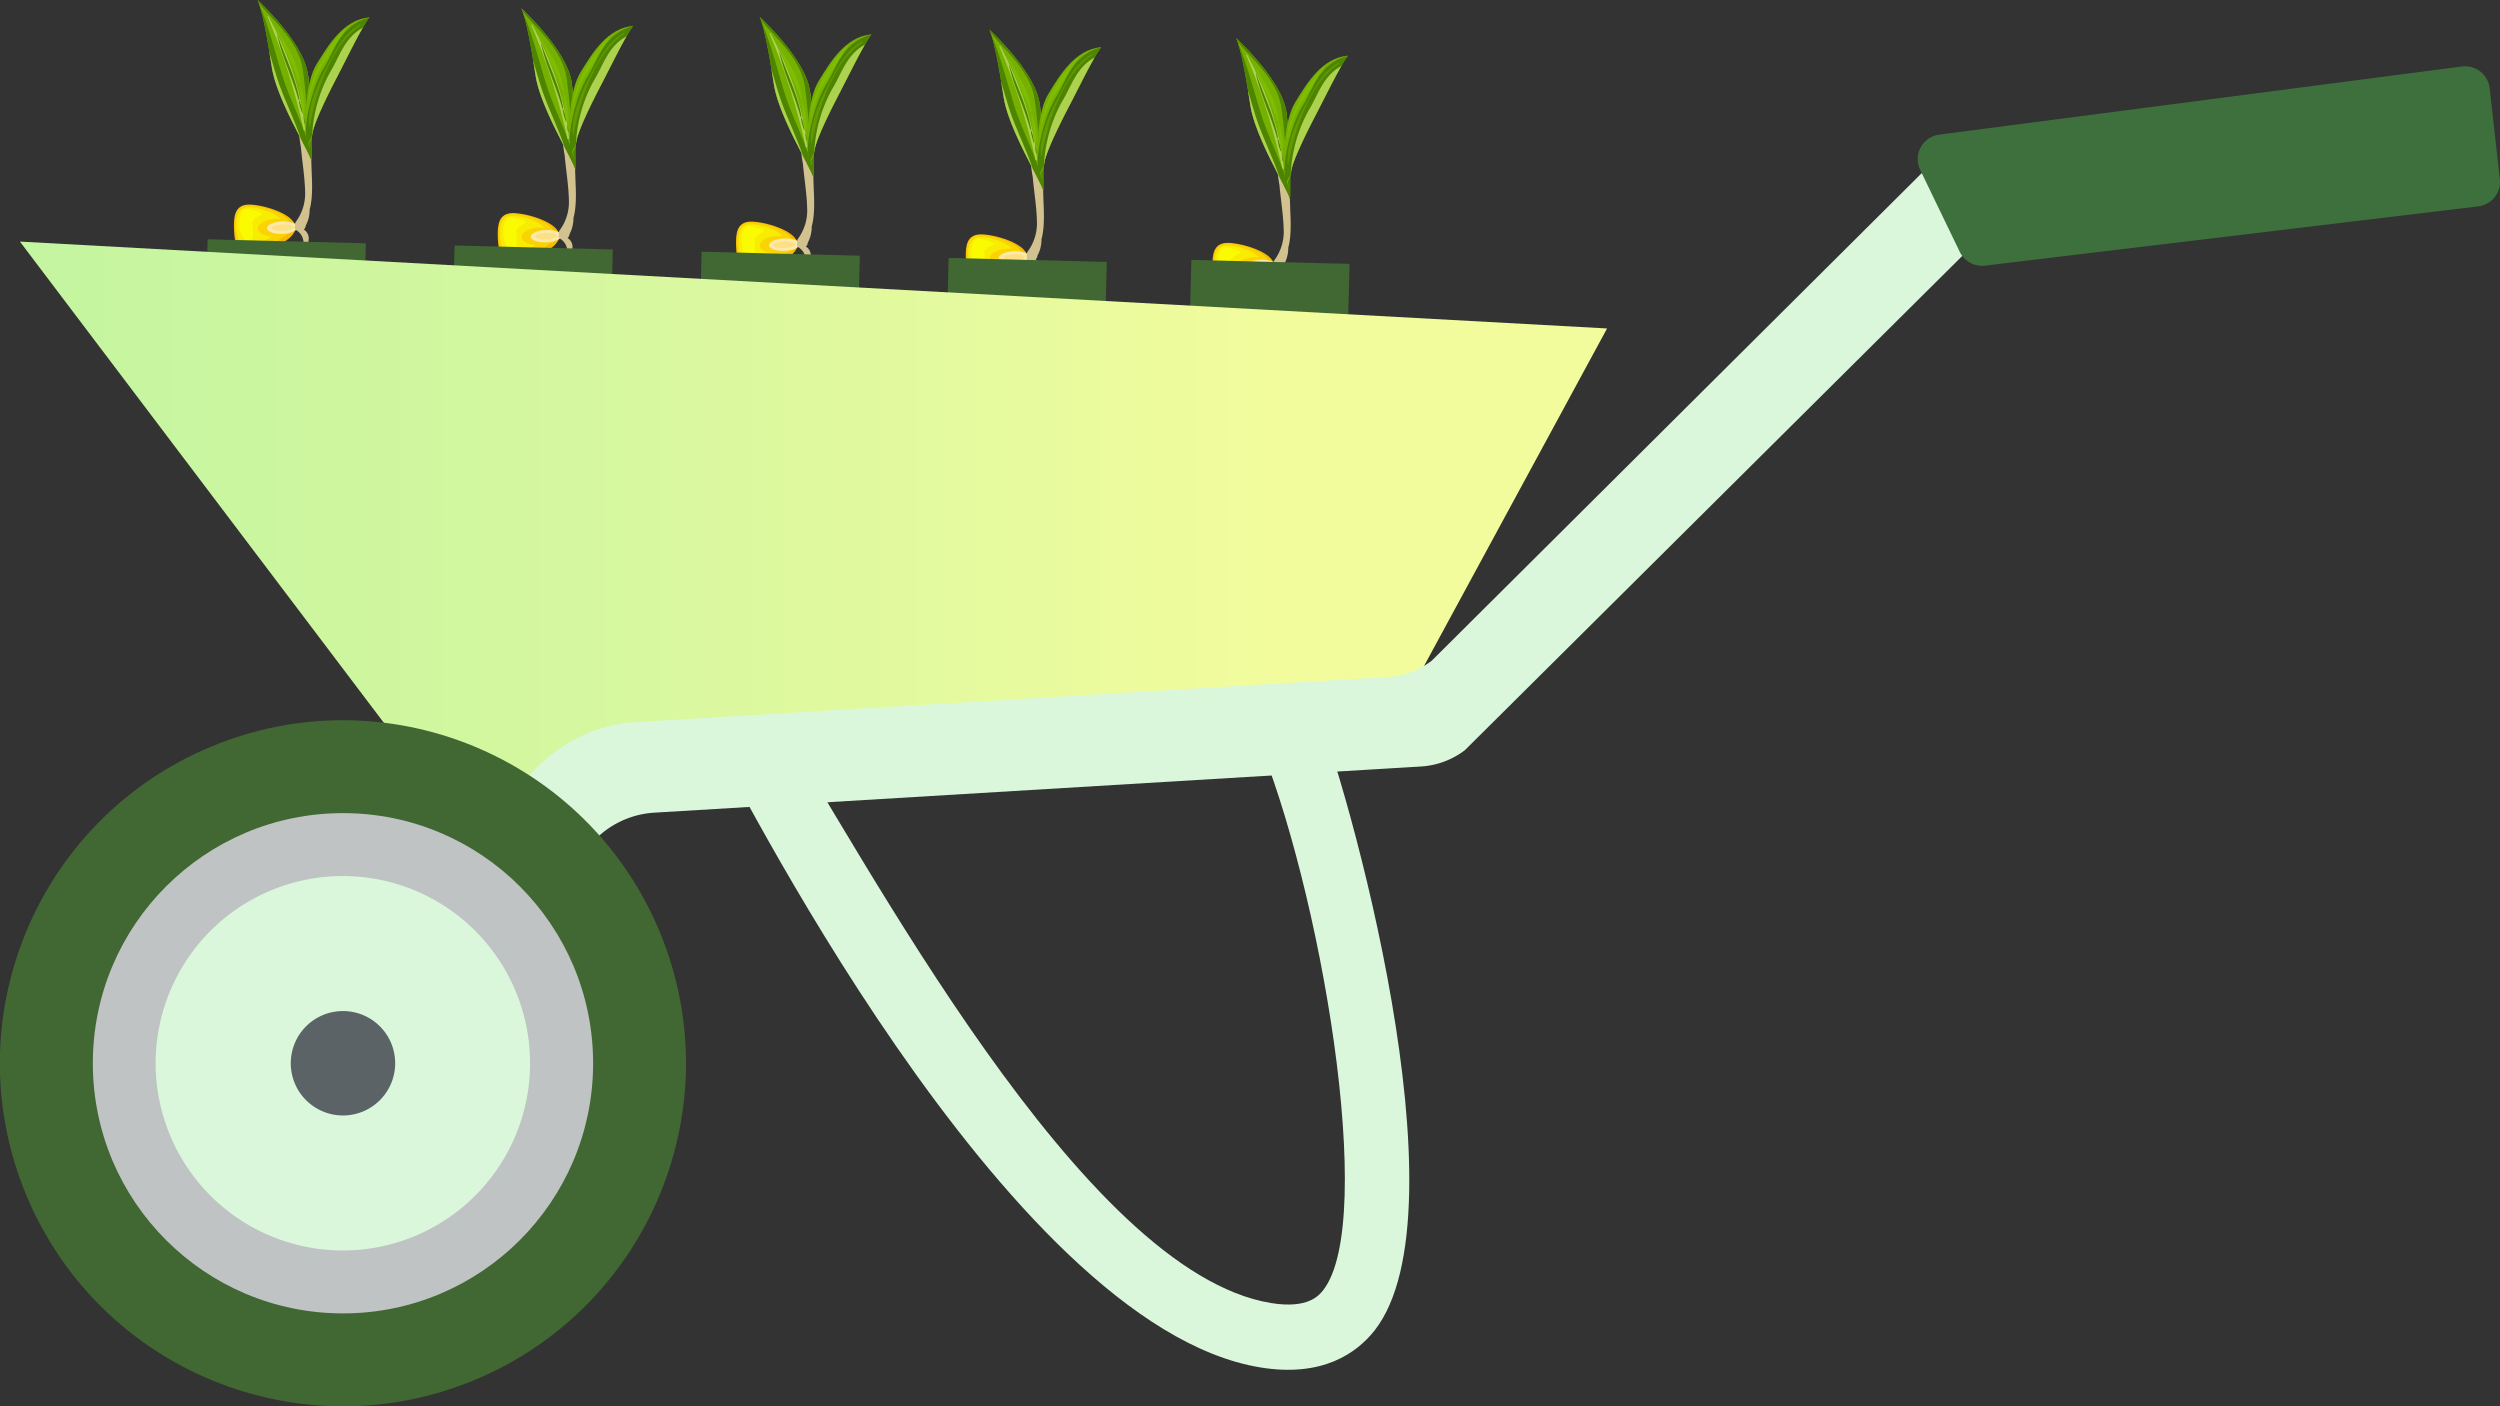<svg xmlns="http://www.w3.org/2000/svg" xmlns:xlink="http://www.w3.org/1999/xlink" viewBox="0 0 587.58 330.51"><rect x="0" y="0" width="587.58" height="330.51" fill="#333333" stroke="none"/><defs><style>.cls-1{fill:#f7ba04;}.cls-2{fill:#f9d304;}.cls-3{fill:#f9ec03;}.cls-4{fill:#fafa01;}.cls-5{fill:#fde9ab;}.cls-6{fill:#fde086;}.cls-7{fill:#d2c28f;}.cls-8{fill:#76b102;}.cls-9{fill:#4e8500;}.cls-10{fill:#add250;}.cls-11{fill:#7ebd01;}.cls-12{fill:#639a01;}.cls-13{fill:#416833;}.cls-14{fill:#daf7dc;}.cls-15{fill:url(#Degradado_sin_nombre_3);}.cls-16{fill:#3e703d;}.cls-17{fill:#c0c3c4;}.cls-18{fill:#5c6366;}</style><linearGradient id="Degradado_sin_nombre_3" x1="4.68" y1="124.13" x2="377.71" y2="124.13" gradientUnits="userSpaceOnUse"><stop offset="0" stop-color="#c4f5a0"/><stop offset="0.32" stop-color="#d3f79f"/><stop offset="0.81" stop-color="#f3fc9d"/></linearGradient></defs><title>Recurso 98</title><g id="Capa_2" data-name="Capa 2"><g id="Capa_1-2" data-name="Capa 1"><path class="cls-1" d="M230.37,55.08c-3.17.13-3.5,2.72-3.37,5.89s.67,5.72,3.84,5.59,10.74-3,10.61-6.18S233.54,55,230.37,55.08Z"/><path class="cls-2" d="M230.27,55.24c-2.87.12-3.21,2.47-3.09,5.35s.64,5.19,3.52,5.07,9.74-2.74,9.63-5.61S233.15,55.13,230.27,55.24Z"/><path class="cls-3" d="M230.28,55.71c-2.3.09-2.82,2.16-2.72,4.46s.51,4.67,2.82,4.58,8-2.9,7.94-5.2S232.58,55.61,230.28,55.71Z"/><path class="cls-4" d="M230.6,56.15c-2-.47-2.4,1.76-2.32,3.81s1.19,4.13,2.45,3.64c1.08-.43.69-2.12.61-4.17S236.93,57.65,230.6,56.15Z"/><path class="cls-2" d="M236.77,58.45c-2.35.09-4.22,1.12-4.17,2.29s2,2,4.34,1.95,4.22-1.12,4.17-2.3S239.12,58.35,236.77,58.45Z"/><path class="cls-5" d="M238.29,59.05c-2,.08-3.59.8-3.55,1.6s1.67,1.4,3.67,1.31,3.59-.8,3.56-1.6S240.29,59,238.29,59.05Z"/><path class="cls-5" d="M241.84,59.83c-.43,0-.77.27-.76.56s.37.52.8.51.77-.27.76-.57S242.27,59.81,241.84,59.83Z"/><path class="cls-6" d="M238.32,59.73c-1.43.06-2.58.45-2.56.88s1.19.73,2.62.67,2.58-.45,2.56-.88S239.75,59.67,238.32,59.73Z"/><path class="cls-7" d="M249.15,77.6c-1-1.15-3.08-1.79-4.55-2.15a.25.25,0,0,0-.15,0,9.25,9.25,0,0,1-1-3.93,1.87,1.87,0,0,0,1.12.31c.22,0,.27-.36,0-.4a4.24,4.24,0,0,1-1.15-.61s0,0,0,0a35.82,35.82,0,0,1,.87-5.41,8.18,8.18,0,0,0,1.64.93,15.46,15.46,0,0,0,1.47.73A2.77,2.77,0,0,1,248.85,69s0,0,0,0a2.54,2.54,0,0,0-1.11-2c-.53-.35-1.1-.63-1.64-1s-1.44-.67-1.69-1.19c0,0,0,0-.07-.06.08-.5.17-1,.22-1.53a2.5,2.5,0,0,0-1.17-2.29,1.19,1.19,0,0,0,.46-.89,7.85,7.85,0,0,0,.93-3.82c.85-2.94.52-7.29.46-9.19-.24-7.33-.44-14.65-.79-22a1,1,0,0,0-2.07.09c-.12,1.82-.1,3.65,0,5.48-.12,1.76-.23,3.51-.23,5.34a32.93,32.93,0,0,0,.57,5.6c.29,3.43,1,7.51,1,11.17A11.2,11.2,0,0,1,241.63,59a1.3,1.3,0,0,0-.25,1.18.62.62,0,0,0,.22.89c2.8,1.76,1.61,5.05,1,8.22a10.7,10.7,0,0,1-1.51,1.27,16.16,16.16,0,0,0-2.53,1.73,6.58,6.58,0,0,0-2.19,4,0,0,0,0,0,.06,0,9.45,9.45,0,0,1,2.39-3.55.57.57,0,0,0,0,.18c0,.82-.35,1.72,0,2.51a0,0,0,0,0,0,0,3.76,3.76,0,0,0,.22-1.29c0-.41,0-1.44.45-1.7a.21.21,0,0,0,.06-.29l.09-.08c.41-.27.88-.52,1.34-.78a.08.08,0,0,0,.08,0l.05-.05a6.3,6.3,0,0,0,1.34-1,7.19,7.19,0,0,0,.09,2.9C242,74,242.27,75,242,76c0,0,0,0,.06,0,.39-.61.47-1.46.81-2.11.06.13.11.26.18.38a10.15,10.15,0,0,1,1.49,4,.38.38,0,0,0-.17.08,6.37,6.37,0,0,0-1,1.62,3.32,3.32,0,0,1-1,1.15,8.11,8.11,0,0,0-4.14,1.13s0,.1,0,.08a21.6,21.6,0,0,1,2.21-.67,3.72,3.72,0,0,1,1.24-.06,5.15,5.15,0,0,0-.48.37,4.68,4.68,0,0,0-1.55,3.87.11.11,0,0,0,.22,0,5.23,5.23,0,0,1,2.95-4.22c.82-.45,1.24-1.55,1.75-2.36.1,2.3-.57,4.52-1.12,7a1.85,1.85,0,0,0-.68,1.35c0,.08.1.08.12,0a2.1,2.1,0,0,1,.5-.8c-.2,2.25,1.06,5.73,1.26,7.16a.14.14,0,0,0,.11.14l.2.07a.05.05,0,0,0,.06-.06,16.45,16.45,0,0,1-.71-9.81,6.91,6.91,0,0,1,.92,1.38c.1.29.57.14.46-.15a10.22,10.22,0,0,0-1-1.78.25.25,0,0,0-.16-.11,12.33,12.33,0,0,1,.74-2.1,3.91,3.91,0,0,0,.3-1.11,3.36,3.36,0,0,1,.56.51c.09.11.23,0,.18-.14a2.82,2.82,0,0,0-.7-.89,7.65,7.65,0,0,0-.72-3.55c.56.22,1.18.29,1.74.53.11,0,.26-.07.17-.18l0,0a10,10,0,0,1,2.08,1.24,11.2,11.2,0,0,1,2.78,4.34c0,.07.15,0,.12,0A11.54,11.54,0,0,0,249.15,77.6Z"/><path class="cls-8" d="M245.21,44.84c-.67-2.5-8.13-14.41-9.31-22s-2.19-13-3.36-15.89c5.17,4.92,11.13,12,11.84,17.53A158.74,158.74,0,0,1,245.21,44.84Z"/><path class="cls-9" d="M245.21,44.84c-.67-2.5-.91-14.21-2.09-21.75S233.71,9.85,232.54,7c5.17,4.92,11.13,12,11.84,17.53A158.74,158.74,0,0,1,245.21,44.84Z"/><path class="cls-9" d="M245.21,44.84c-.67-2.5-8.13-14.41-9.31-22s-2.19-13-3.36-15.89c3,7,4.58,14.27,6.37,19.47S245.43,40.82,245.21,44.84Z"/><path class="cls-10" d="M235.9,22.89c.78,5,4.34,12,6.84,16.78-1.45-4.29-4-9.57-5.22-13.15-.73-2.12-1.43-4.59-2.21-7.25C235.5,20.43,235.7,21.62,235.9,22.89Z"/><path class="cls-10" d="M235.08,10.81c-.06-.11-.25,0-.2.09a151.52,151.52,0,0,1,8.49,26.64c0,.21.4.15.37-.06C242.59,27.58,239.7,19.58,235.08,10.81Z"/><path class="cls-9" d="M237.25,15.32a0,0,0,0,0-.09,0c1.17,5.12,3.59,10,5,15.14,0,.13.23.07.21-.07C241.44,25.14,239,20.32,237.25,15.32Z"/><path class="cls-9" d="M242.42,30.77c0-.1-.19-.05-.16.06a13.48,13.48,0,0,0,.71,2.69s.13,0,.12,0A13.76,13.76,0,0,0,242.42,30.77Z"/><path class="cls-9" d="M243.25,34.42s-.07,0-.05,0c.28.51.06,1.08.36,1.58,0,.06.15,0,.12-.05C243.48,35.45,243.62,34.89,243.25,34.42Z"/><path class="cls-11" d="M240.37,19.49c-.74-1.36-1.53-2.71-2.33-4a6.79,6.79,0,0,0-1.5-2.31.06.06,0,0,0-.08.08c1.34,1.62,1.77,4,2.71,5.89a48.38,48.38,0,0,1,3,7.2c0,.16.32.13.3,0A19.52,19.52,0,0,0,240.37,19.49Z"/><path class="cls-11" d="M242.55,26.86c0-.13-.21-.07-.18.05.25,1.32.27,2.7.43,4,.09.79,0,2,.52,2.61a.13.13,0,0,0,.23-.07A18.22,18.22,0,0,0,242.55,26.86Z"/><path class="cls-8" d="M243.9,38.49c-.21-3.54-.15-12.13,2.56-16.53s6.22-10.33,12.35-10.88c-1.73,2.21-5.37,9.73-7.45,13.71s-5.58,11-5.87,13.38S244.12,42.17,243.9,38.49Z"/><path class="cls-9" d="M243.9,38.49c-.21-3.54,1.56-11.2,4.27-15.6s3.68-9.83,10.64-11.81c-1.73,2.21-5.37,9.73-7.45,13.71s-5.58,11-5.87,13.38c-.18,1.46-1.26,2.2-1.25,3.58C244,41.63,244,39.87,243.9,38.49Z"/><path class="cls-10" d="M257.25,13.52c-4.39,2.43-5.43,6.79-7.68,10.44a34.07,34.07,0,0,0-4.19,14.75,3,3,0,0,0,.11-.54c.29-2.35,3.78-9.4,5.87-13.38C252.93,21.78,255.4,16.75,257.25,13.52Z"/><path class="cls-11" d="M253.09,13.81a30.53,30.53,0,0,0-8.42,15,.14.14,0,0,0,.11.18l0,0a12.13,12.13,0,0,0-.28,1.36.06.06,0,0,0,.08.05c.36-.24.27-1,.28-1.39,0,0,0,0,0,0a.12.12,0,0,0,.12-.08,26.89,26.89,0,0,1,3.3-7.27c1.8-2.48,2.95-5.41,5-7.75A.07.07,0,0,0,253.09,13.81Z"/><path class="cls-12" d="M256.57,12.75c-3.62,2.09-5.33,5.4-7.34,9.06-2.24,4.06-5,9.94-4.6,14.82,0,.09.14.14.16,0,1.58-8.18,5-19.06,11.89-23.71C256.79,12.89,256.7,12.69,256.57,12.75Z"/><path class="cls-1" d="M176.37,52.08c-3.17.13-3.5,2.72-3.37,5.89s.67,5.72,3.84,5.59,10.74-3,10.61-6.18S179.54,52,176.37,52.08Z"/><path class="cls-2" d="M176.27,52.24c-2.87.12-3.21,2.47-3.09,5.35s.64,5.19,3.52,5.07,9.74-2.74,9.63-5.61S179.15,52.13,176.27,52.24Z"/><path class="cls-3" d="M176.28,52.71c-2.3.09-2.82,2.16-2.72,4.46s.51,4.67,2.82,4.58,8-2.9,7.94-5.2S178.58,52.61,176.28,52.71Z"/><path class="cls-4" d="M176.6,53.15c-2-.47-2.4,1.76-2.32,3.81s1.19,4.13,2.45,3.64c1.08-.43.69-2.12.61-4.17S182.93,54.65,176.6,53.15Z"/><path class="cls-2" d="M182.77,55.45c-2.35.09-4.22,1.12-4.17,2.29s2,2,4.34,1.95,4.22-1.12,4.17-2.3S185.12,55.35,182.77,55.45Z"/><path class="cls-5" d="M184.29,56.05c-2,.08-3.59.8-3.55,1.6s1.67,1.4,3.67,1.31,3.59-.8,3.56-1.6S186.29,56,184.29,56.05Z"/><path class="cls-5" d="M187.84,56.83c-.43,0-.77.27-.76.56s.37.52.8.51.77-.27.76-.57S188.27,56.81,187.84,56.83Z"/><path class="cls-6" d="M184.32,56.73c-1.43.06-2.58.45-2.56.88s1.19.73,2.62.67,2.58-.45,2.56-.88S185.75,56.67,184.32,56.73Z"/><path class="cls-7" d="M195.15,74.6c-1-1.15-3.08-1.79-4.55-2.15a.25.25,0,0,0-.15,0,9.25,9.25,0,0,1-1-3.93,1.87,1.87,0,0,0,1.12.31c.22,0,.27-.36,0-.4a4.24,4.24,0,0,1-1.15-.61s0,0,0,0a35.82,35.82,0,0,1,.87-5.41,8.18,8.18,0,0,0,1.64.93,15.46,15.46,0,0,0,1.47.73A2.77,2.77,0,0,1,194.85,66s0,0,0,0a2.54,2.54,0,0,0-1.11-2c-.53-.35-1.1-.63-1.64-1s-1.44-.67-1.69-1.19c0,0,0,0-.07-.06.08-.5.17-1,.22-1.53a2.5,2.5,0,0,0-1.17-2.29,1.19,1.19,0,0,0,.46-.89,7.85,7.85,0,0,0,.93-3.82c.85-2.94.52-7.29.46-9.19-.24-7.33-.44-14.65-.79-22a1,1,0,0,0-2.07.09c-.12,1.82-.1,3.65,0,5.48-.12,1.76-.23,3.51-.23,5.34a32.93,32.93,0,0,0,.57,5.6c.29,3.43,1,7.51,1,11.17A11.2,11.2,0,0,1,187.63,56a1.3,1.3,0,0,0-.25,1.18.62.62,0,0,0,.22.89c2.8,1.76,1.61,5,1,8.22a10.7,10.7,0,0,1-1.51,1.27,16.16,16.16,0,0,0-2.53,1.73,6.58,6.58,0,0,0-2.19,4,0,0,0,0,0,.06,0,9.45,9.45,0,0,1,2.39-3.55.57.57,0,0,0,0,.18c0,.82-.35,1.72,0,2.51a0,0,0,0,0,0,0,3.76,3.76,0,0,0,.22-1.29c0-.41,0-1.44.45-1.7a.21.21,0,0,0,.06-.29l.09-.08c.41-.27.88-.52,1.34-.78a.08.08,0,0,0,.08,0l.05-.05a6.3,6.3,0,0,0,1.34-1,7.19,7.19,0,0,0,.09,2.9C188,71,188.27,72,188,73c0,0,0,0,.06,0,.39-.61.47-1.46.81-2.11.06.13.11.26.18.38a10.15,10.15,0,0,1,1.49,4,.38.38,0,0,0-.17.08,6.37,6.37,0,0,0-1,1.62,3.32,3.32,0,0,1-1,1.15,8.11,8.11,0,0,0-4.14,1.13s0,.1,0,.08a21.6,21.6,0,0,1,2.21-.67,3.72,3.72,0,0,1,1.24-.06,5.15,5.15,0,0,0-.48.37,4.68,4.68,0,0,0-1.55,3.87.11.11,0,0,0,.22,0,5.23,5.23,0,0,1,2.95-4.22c.82-.45,1.24-1.55,1.75-2.36.1,2.3-.57,4.52-1.12,7a1.85,1.85,0,0,0-.68,1.35c0,.08.1.08.12,0a2.1,2.1,0,0,1,.5-.8c-.2,2.25,1.06,5.73,1.26,7.16a.14.14,0,0,0,.11.14l.2.07a.05.05,0,0,0,.06-.06,16.45,16.45,0,0,1-.71-9.81,6.91,6.91,0,0,1,.92,1.38c.1.29.57.14.46-.15a10.22,10.22,0,0,0-1-1.78.25.25,0,0,0-.16-.11,12.33,12.33,0,0,1,.74-2.1,3.91,3.91,0,0,0,.3-1.11,3.36,3.36,0,0,1,.56.51c.09.11.23,0,.18-.14a2.82,2.82,0,0,0-.7-.89,7.65,7.65,0,0,0-.72-3.55c.56.22,1.18.29,1.74.53.11,0,.26-.07.17-.18l0,0a10,10,0,0,1,2.08,1.24,11.2,11.2,0,0,1,2.78,4.34c0,.07.15,0,.12,0A11.54,11.54,0,0,0,195.15,74.6Z"/><path class="cls-8" d="M191.21,41.84c-.67-2.5-8.13-14.41-9.31-22s-2.19-13-3.36-15.89c5.17,4.92,11.13,12,11.84,17.53A158.74,158.74,0,0,1,191.21,41.84Z"/><path class="cls-9" d="M191.21,41.84c-.67-2.5-.91-14.21-2.09-21.75S179.71,6.85,178.54,4c5.17,4.92,11.13,12,11.84,17.53A158.74,158.74,0,0,1,191.21,41.84Z"/><path class="cls-9" d="M191.21,41.84c-.67-2.5-8.13-14.41-9.31-22s-2.19-13-3.36-15.89c3,7,4.58,14.27,6.37,19.47S191.43,37.82,191.21,41.84Z"/><path class="cls-10" d="M181.9,19.89c.78,5,4.34,12,6.84,16.78-1.45-4.29-4-9.57-5.22-13.15-.73-2.12-1.43-4.59-2.21-7.25C181.5,17.43,181.7,18.62,181.9,19.89Z"/><path class="cls-10" d="M181.08,7.81c-.06-.11-.25,0-.2.09a151.52,151.52,0,0,1,8.49,26.64c0,.21.4.15.37-.06C188.59,24.58,185.7,16.58,181.08,7.81Z"/><path class="cls-9" d="M183.25,12.32a0,0,0,0,0-.09,0c1.17,5.12,3.59,10,5,15.14,0,.13.23.07.21-.07C187.44,22.14,185,17.32,183.25,12.32Z"/><path class="cls-9" d="M188.42,27.77c0-.1-.19-.05-.16.06a13.48,13.48,0,0,0,.71,2.69c0,.05.13,0,.12,0A13.76,13.76,0,0,0,188.42,27.77Z"/><path class="cls-9" d="M189.25,31.42s-.07,0-.05,0c.28.51.06,1.08.36,1.58,0,.06.15,0,.12-.05C189.48,32.45,189.62,31.89,189.25,31.42Z"/><path class="cls-11" d="M186.37,16.49c-.74-1.36-1.53-2.71-2.33-4a6.79,6.79,0,0,0-1.5-2.31.06.06,0,0,0-.08.08c1.34,1.62,1.77,4,2.71,5.89a48.38,48.38,0,0,1,3,7.2c0,.16.32.13.3,0A19.52,19.52,0,0,0,186.37,16.49Z"/><path class="cls-11" d="M188.55,23.86c0-.13-.21-.07-.18.05.25,1.32.27,2.7.43,4,.09.79,0,2,.52,2.61a.13.13,0,0,0,.23-.07A18.22,18.22,0,0,0,188.55,23.86Z"/><path class="cls-8" d="M189.9,35.49c-.21-3.54-.15-12.13,2.56-16.53s6.22-10.33,12.35-10.88c-1.73,2.21-5.37,9.73-7.45,13.71s-5.58,11-5.87,13.38S190.12,39.17,189.9,35.49Z"/><path class="cls-9" d="M189.9,35.49c-.21-3.54,1.56-11.2,4.27-15.6s3.68-9.83,10.64-11.81c-1.73,2.21-5.37,9.73-7.45,13.71s-5.58,11-5.87,13.38c-.18,1.46-1.26,2.2-1.25,3.58C190,38.63,190,36.87,189.9,35.49Z"/><path class="cls-10" d="M203.25,10.52c-4.39,2.43-5.43,6.79-7.68,10.44a34.07,34.07,0,0,0-4.19,14.75,3,3,0,0,0,.11-.54c.29-2.35,3.78-9.4,5.87-13.38C198.93,18.78,201.4,13.75,203.25,10.52Z"/><path class="cls-11" d="M199.09,10.81a30.53,30.53,0,0,0-8.42,15,.14.14,0,0,0,.11.18l0,0a12.13,12.13,0,0,0-.28,1.36.06.06,0,0,0,.08.05c.36-.24.27-1,.28-1.39,0,0,0,0,0,0a.12.12,0,0,0,.12-.08,26.89,26.89,0,0,1,3.3-7.27c1.8-2.48,2.95-5.41,5-7.75A.07.07,0,0,0,199.09,10.81Z"/><path class="cls-12" d="M202.57,9.75c-3.62,2.09-5.33,5.4-7.34,9.06-2.24,4.06-5,9.94-4.6,14.82,0,.09.14.14.16,0,1.58-8.18,5-19.06,11.89-23.71C202.79,9.89,202.7,9.69,202.57,9.75Z"/><path class="cls-1" d="M120.37,50.08c-3.17.13-3.5,2.72-3.37,5.89s.67,5.72,3.84,5.59,10.74-3,10.61-6.18S123.54,50,120.37,50.08Z"/><path class="cls-2" d="M120.27,50.24c-2.87.12-3.21,2.47-3.09,5.35s.64,5.19,3.52,5.07,9.74-2.74,9.63-5.61S123.15,50.13,120.27,50.24Z"/><path class="cls-3" d="M120.28,50.71c-2.3.09-2.82,2.16-2.72,4.46s.51,4.67,2.82,4.58,8-2.9,7.94-5.2S122.58,50.61,120.28,50.71Z"/><path class="cls-4" d="M120.6,51.15c-2-.47-2.4,1.76-2.32,3.81s1.19,4.13,2.45,3.64c1.08-.43.69-2.12.61-4.17S126.93,52.65,120.6,51.15Z"/><path class="cls-2" d="M126.77,53.45c-2.35.09-4.22,1.12-4.17,2.29s2,2,4.34,1.95,4.22-1.12,4.17-2.3S129.12,53.35,126.77,53.45Z"/><path class="cls-5" d="M128.29,54.05c-2,.08-3.59.8-3.55,1.6s1.67,1.4,3.67,1.31,3.59-.8,3.56-1.6S130.29,54,128.29,54.05Z"/><path class="cls-5" d="M131.84,54.83c-.43,0-.77.27-.76.56s.37.52.8.51.77-.27.76-.57S132.27,54.81,131.84,54.83Z"/><path class="cls-6" d="M128.32,54.73c-1.43.06-2.58.45-2.56.88s1.19.73,2.62.67,2.58-.45,2.56-.88S129.75,54.67,128.32,54.73Z"/><path class="cls-7" d="M139.15,72.6c-1-1.15-3.08-1.79-4.55-2.15a.25.25,0,0,0-.15,0,9.25,9.25,0,0,1-1-3.93,1.87,1.87,0,0,0,1.12.31c.22,0,.27-.36,0-.4a4.24,4.24,0,0,1-1.15-.61s0,0,0,0a35.82,35.82,0,0,1,.87-5.41,8.18,8.18,0,0,0,1.64.93,15.46,15.46,0,0,0,1.47.73A2.77,2.77,0,0,1,138.85,64s0,0,0,0a2.54,2.54,0,0,0-1.11-2c-.53-.35-1.1-.63-1.64-1s-1.44-.67-1.69-1.19c0,0,0,0-.07-.06.08-.5.17-1,.22-1.53a2.5,2.5,0,0,0-1.17-2.29,1.19,1.19,0,0,0,.46-.89,7.85,7.85,0,0,0,.93-3.82c.85-2.94.52-7.29.46-9.19-.24-7.33-.44-14.65-.79-22a1,1,0,0,0-2.07.09c-.12,1.82-.1,3.65,0,5.48-.12,1.76-.23,3.51-.23,5.34a32.93,32.93,0,0,0,.57,5.6c.29,3.43,1,7.51,1,11.17A11.2,11.2,0,0,1,131.63,54a1.3,1.3,0,0,0-.25,1.18.62.62,0,0,0,.22.89c2.8,1.76,1.61,5,1,8.22a10.7,10.7,0,0,1-1.51,1.27,16.16,16.16,0,0,0-2.53,1.73,6.58,6.58,0,0,0-2.19,4,0,0,0,0,0,.06,0,9.45,9.45,0,0,1,2.39-3.55.57.57,0,0,0,0,.18c0,.82-.35,1.72,0,2.51a0,0,0,0,0,0,0,3.76,3.76,0,0,0,.22-1.29c0-.41,0-1.44.45-1.7a.21.21,0,0,0,.06-.29l.09-.08c.41-.27.88-.52,1.34-.78a.08.08,0,0,0,.08,0l.05-.05a6.3,6.3,0,0,0,1.34-1,7.19,7.19,0,0,0,.09,2.9C132,69,132.27,70,132,71c0,0,0,0,.06,0,.39-.61.47-1.46.81-2.11.06.13.11.26.18.38a10.15,10.15,0,0,1,1.49,4,.38.38,0,0,0-.17.08,6.37,6.37,0,0,0-1,1.62,3.32,3.32,0,0,1-1,1.15,8.11,8.11,0,0,0-4.14,1.13s0,.1,0,.08a21.6,21.6,0,0,1,2.21-.67,3.72,3.72,0,0,1,1.24-.06,5.15,5.15,0,0,0-.48.37,4.68,4.68,0,0,0-1.55,3.87.11.11,0,0,0,.22,0,5.23,5.23,0,0,1,2.95-4.22c.82-.45,1.24-1.55,1.75-2.36.1,2.3-.57,4.52-1.12,7a1.85,1.85,0,0,0-.68,1.35c0,.08.1.08.12,0a2.1,2.1,0,0,1,.5-.8c-.2,2.25,1.06,5.73,1.26,7.16a.14.14,0,0,0,.11.14l.2.07a.05.05,0,0,0,.06-.06,16.45,16.45,0,0,1-.71-9.81,6.91,6.91,0,0,1,.92,1.38c.1.29.57.14.46-.15a10.22,10.22,0,0,0-1-1.78.25.25,0,0,0-.16-.11,12.33,12.33,0,0,1,.74-2.1,3.91,3.91,0,0,0,.3-1.11,3.36,3.36,0,0,1,.56.51c.09.11.23,0,.18-.14a2.82,2.82,0,0,0-.7-.89,7.65,7.65,0,0,0-.72-3.55c.56.22,1.18.29,1.74.53.11,0,.26-.07.17-.18l0,0a10,10,0,0,1,2.08,1.24,11.2,11.2,0,0,1,2.78,4.34c0,.07.15,0,.12,0A11.54,11.54,0,0,0,139.15,72.6Z"/><path class="cls-8" d="M135.21,39.84c-.67-2.5-8.13-14.41-9.31-22s-2.19-13-3.36-15.89c5.17,4.92,11.13,12,11.84,17.53A158.74,158.74,0,0,1,135.21,39.84Z"/><path class="cls-9" d="M135.21,39.84c-.67-2.5-.91-14.21-2.09-21.75S123.71,4.85,122.54,2c5.17,4.92,11.13,12,11.84,17.53A158.74,158.74,0,0,1,135.21,39.84Z"/><path class="cls-9" d="M135.21,39.84c-.67-2.5-8.13-14.41-9.31-22s-2.19-13-3.36-15.89c3,7,4.58,14.27,6.37,19.47S135.43,35.82,135.21,39.84Z"/><path class="cls-10" d="M125.9,17.89c.78,5,4.34,12,6.84,16.78-1.45-4.29-4-9.57-5.22-13.15-.73-2.12-1.43-4.59-2.21-7.25C125.5,15.43,125.7,16.62,125.9,17.89Z"/><path class="cls-10" d="M125.08,5.81c-.06-.11-.25,0-.2.09a151.52,151.52,0,0,1,8.49,26.64c0,.21.4.15.37-.06C132.59,22.58,129.7,14.58,125.08,5.81Z"/><path class="cls-9" d="M127.25,10.32a0,0,0,0,0-.09,0c1.17,5.12,3.59,10,5,15.14,0,.13.23.07.21-.07C131.44,20.14,129,15.32,127.25,10.32Z"/><path class="cls-9" d="M132.42,25.77c0-.1-.19-.05-.16.06a13.48,13.48,0,0,0,.71,2.69c0,.05.13,0,.12,0A13.76,13.76,0,0,0,132.42,25.77Z"/><path class="cls-9" d="M133.25,29.42s-.07,0-.05,0c.28.51.06,1.08.36,1.58,0,.06.15,0,.12-.05C133.48,30.45,133.62,29.89,133.25,29.42Z"/><path class="cls-11" d="M130.37,14.49c-.74-1.36-1.53-2.71-2.33-4a6.79,6.79,0,0,0-1.5-2.31.06.06,0,0,0-.08.08c1.34,1.62,1.77,4,2.71,5.89a48.38,48.38,0,0,1,3,7.2c0,.16.32.13.3,0A19.52,19.52,0,0,0,130.37,14.49Z"/><path class="cls-11" d="M132.55,21.86c0-.13-.21-.07-.18.05.25,1.32.27,2.7.43,4,.09.79,0,2,.52,2.61a.13.13,0,0,0,.23-.07A18.22,18.22,0,0,0,132.55,21.86Z"/><path class="cls-8" d="M133.9,33.49c-.21-3.54-.15-12.13,2.56-16.53s6.22-10.33,12.35-10.88c-1.73,2.21-5.37,9.73-7.45,13.71s-5.58,11-5.87,13.38S134.12,37.17,133.9,33.49Z"/><path class="cls-9" d="M133.9,33.49c-.21-3.54,1.56-11.2,4.27-15.6s3.68-9.83,10.64-11.81c-1.73,2.21-5.37,9.73-7.45,13.71s-5.58,11-5.87,13.38c-.18,1.46-1.26,2.2-1.25,3.58C134,36.63,134,34.87,133.9,33.49Z"/><path class="cls-10" d="M147.25,8.52c-4.39,2.43-5.43,6.79-7.68,10.44a34.07,34.07,0,0,0-4.19,14.75,3,3,0,0,0,.11-.54c.29-2.35,3.78-9.4,5.87-13.38C142.93,16.78,145.4,11.75,147.25,8.52Z"/><path class="cls-11" d="M143.09,8.81a30.53,30.53,0,0,0-8.42,15,.14.14,0,0,0,.11.18l0,0a12.13,12.13,0,0,0-.28,1.36.06.06,0,0,0,.08.05c.36-.24.27-1,.28-1.39,0,0,0,0,0,0a.12.12,0,0,0,.12-.08,26.89,26.89,0,0,1,3.3-7.27c1.8-2.48,2.95-5.41,5-7.75A.07.07,0,0,0,143.09,8.81Z"/><path class="cls-12" d="M146.57,7.75c-3.62,2.09-5.33,5.4-7.34,9.06-2.24,4.06-5,9.94-4.6,14.82,0,.09.14.14.16,0,1.58-8.18,5-19.06,11.89-23.71C146.79,7.89,146.7,7.69,146.57,7.75Z"/><path class="cls-1" d="M58.37,48.08C55.2,48.21,54.87,50.8,55,54s.67,5.72,3.84,5.59,10.74-3,10.61-6.18S61.54,48,58.37,48.08Z"/><path class="cls-2" d="M58.27,48.24c-2.87.12-3.21,2.47-3.09,5.35s.64,5.19,3.52,5.07,9.74-2.74,9.63-5.61S61.15,48.13,58.27,48.24Z"/><path class="cls-3" d="M58.28,48.71c-2.3.09-2.82,2.16-2.72,4.46s.51,4.67,2.82,4.58,8-2.9,7.94-5.2S60.58,48.61,58.28,48.71Z"/><path class="cls-4" d="M58.6,49.15c-2-.47-2.4,1.76-2.32,3.81s1.19,4.13,2.45,3.64c1.08-.43.69-2.12.61-4.17S64.93,50.65,58.6,49.15Z"/><path class="cls-2" d="M64.77,51.45c-2.35.09-4.22,1.12-4.17,2.29s2,2,4.34,1.95,4.22-1.12,4.17-2.3S67.12,51.35,64.77,51.45Z"/><path class="cls-5" d="M66.29,52.05c-2,.08-3.59.8-3.55,1.6s1.67,1.4,3.67,1.31,3.59-.8,3.56-1.6S68.29,52,66.29,52.05Z"/><path class="cls-5" d="M69.84,52.83c-.43,0-.77.27-.76.56s.37.52.8.51.77-.27.76-.57S70.27,52.81,69.84,52.83Z"/><path class="cls-6" d="M66.32,52.73c-1.43.06-2.58.45-2.56.88s1.19.73,2.62.67,2.58-.45,2.56-.88S67.75,52.67,66.32,52.73Z"/><path class="cls-7" d="M77.15,70.6c-1-1.15-3.08-1.79-4.55-2.15a.25.25,0,0,0-.15,0,9.25,9.25,0,0,1-1-3.93,1.87,1.87,0,0,0,1.12.31c.22,0,.27-.36,0-.4a4.24,4.24,0,0,1-1.15-.61h0a35.82,35.82,0,0,1,.87-5.41,8.18,8.18,0,0,0,1.64.93,15.46,15.46,0,0,0,1.47.73A2.77,2.77,0,0,1,76.85,62s0,0,0,0a2.54,2.54,0,0,0-1.11-2c-.53-.35-1.1-.63-1.64-1s-1.44-.67-1.69-1.19c0,0,0,0-.07-.06.08-.5.17-1,.22-1.53a2.5,2.5,0,0,0-1.17-2.29,1.19,1.19,0,0,0,.46-.89,7.85,7.85,0,0,0,.93-3.82c.85-2.94.52-7.29.46-9.19-.24-7.33-.44-14.65-.79-22a1,1,0,0,0-2.07.09c-.12,1.82-.1,3.65,0,5.48-.12,1.76-.23,3.51-.23,5.34a32.93,32.93,0,0,0,.57,5.6c.29,3.43,1,7.51,1,11.17A11.2,11.2,0,0,1,69.63,52a1.3,1.3,0,0,0-.25,1.18.62.62,0,0,0,.22.89c2.8,1.76,1.61,5,1,8.22a10.7,10.7,0,0,1-1.51,1.27,16.16,16.16,0,0,0-2.53,1.73,6.58,6.58,0,0,0-2.19,4,0,0,0,0,0,.06,0,9.45,9.45,0,0,1,2.39-3.55.57.57,0,0,0,0,.18c0,.82-.35,1.72,0,2.51a0,0,0,0,0,0,0,3.76,3.76,0,0,0,.22-1.29c0-.41,0-1.44.45-1.7a.21.21,0,0,0,.06-.29l.09-.08c.41-.27.88-.52,1.34-.78a.08.08,0,0,0,.08,0s0,0,.05-.05a6.3,6.3,0,0,0,1.34-1,7.19,7.19,0,0,0,.09,2.9C70,67,70.27,68,70,69c0,0,0,0,.06,0,.39-.61.47-1.46.81-2.11.06.13.11.26.18.38a10.15,10.15,0,0,1,1.49,4,.38.38,0,0,0-.17.08,6.37,6.37,0,0,0-1,1.62,3.32,3.32,0,0,1-1,1.15,8.11,8.11,0,0,0-4.14,1.13s0,.1,0,.08a21.6,21.6,0,0,1,2.21-.67,3.72,3.72,0,0,1,1.24-.06,5.15,5.15,0,0,0-.48.37,4.68,4.68,0,0,0-1.55,3.87.11.11,0,0,0,.22,0,5.23,5.23,0,0,1,2.95-4.22c.82-.45,1.24-1.55,1.75-2.36.1,2.3-.57,4.52-1.12,7a1.85,1.85,0,0,0-.68,1.35c0,.08.1.08.12,0a2.1,2.1,0,0,1,.5-.8c-.2,2.25,1.06,5.73,1.26,7.16a.14.14,0,0,0,.11.14l.2.07a.05.05,0,0,0,.06-.06,16.45,16.45,0,0,1-.71-9.81,6.91,6.91,0,0,1,.92,1.38c.1.29.57.14.46-.15a10.22,10.22,0,0,0-1-1.78.25.25,0,0,0-.16-.11,12.33,12.33,0,0,1,.74-2.1,3.91,3.91,0,0,0,.3-1.11,3.36,3.36,0,0,1,.56.51c.09.11.23,0,.18-.14a2.82,2.82,0,0,0-.7-.89,7.65,7.65,0,0,0-.72-3.55c.56.22,1.18.29,1.74.53.11,0,.26-.07.17-.18l0,0a10,10,0,0,1,2.08,1.24,11.2,11.2,0,0,1,2.78,4.34c0,.07.15,0,.12,0A11.54,11.54,0,0,0,77.15,70.6Z"/><path class="cls-8" d="M73.21,37.84c-.67-2.5-8.13-14.41-9.31-22S61.71,2.85,60.54,0c5.17,4.92,11.13,12,11.84,17.53A158.74,158.74,0,0,1,73.21,37.84Z"/><path class="cls-9" d="M73.21,37.84c-.67-2.5-.91-14.21-2.09-21.75S61.71,2.85,60.54,0c5.17,4.92,11.13,12,11.84,17.53A158.74,158.74,0,0,1,73.21,37.84Z"/><path class="cls-9" d="M73.21,37.84c-.67-2.5-8.13-14.41-9.31-22S61.71,2.85,60.54,0c3,7,4.58,14.27,6.37,19.47S73.43,33.82,73.21,37.84Z"/><path class="cls-10" d="M63.9,15.89c.78,5,4.34,12,6.84,16.78-1.45-4.29-4-9.57-5.22-13.15-.73-2.12-1.43-4.59-2.21-7.25C63.5,13.43,63.7,14.62,63.9,15.89Z"/><path class="cls-10" d="M63.08,3.81c-.06-.11-.25,0-.2.09a151.52,151.52,0,0,1,8.49,26.64c0,.21.4.15.37-.06C70.59,20.58,67.7,12.58,63.08,3.81Z"/><path class="cls-9" d="M65.25,8.32a0,0,0,0,0-.09,0c1.17,5.12,3.59,10,5,15.14,0,.13.23.07.21-.07C69.44,18.14,67,13.32,65.25,8.32Z"/><path class="cls-9" d="M70.42,23.77c0-.1-.19-.05-.16.06A13.48,13.48,0,0,0,71,26.52c0,.05.13,0,.12,0A13.76,13.76,0,0,0,70.42,23.77Z"/><path class="cls-9" d="M71.25,27.42s-.07,0,0,0c.28.51.06,1.08.36,1.58,0,.06.15,0,.12-.05C71.48,28.45,71.62,27.89,71.25,27.42Z"/><path class="cls-11" d="M68.37,12.49c-.74-1.36-1.53-2.71-2.33-4a6.79,6.79,0,0,0-1.5-2.31.06.06,0,0,0-.08.08c1.34,1.62,1.77,4,2.71,5.89a48.38,48.38,0,0,1,3,7.2c.05.16.32.13.3,0A19.52,19.52,0,0,0,68.37,12.49Z"/><path class="cls-11" d="M70.55,19.86c0-.13-.21-.07-.18.05.25,1.32.27,2.7.43,4,.09.79,0,2,.52,2.61a.13.13,0,0,0,.23-.07A18.22,18.22,0,0,0,70.55,19.86Z"/><path class="cls-8" d="M71.9,31.49C71.69,28,71.75,19.36,74.46,15S80.68,4.63,86.81,4.08c-1.73,2.21-5.37,9.73-7.45,13.71s-5.58,11-5.87,13.38S72.12,35.17,71.9,31.49Z"/><path class="cls-9" d="M71.9,31.49c-.21-3.54,1.56-11.2,4.27-15.6S79.85,6.06,86.81,4.08c-1.73,2.21-5.37,9.73-7.45,13.71s-5.58,11-5.87,13.38c-.18,1.46-1.26,2.2-1.25,3.58C72,34.63,72,32.87,71.9,31.49Z"/><path class="cls-10" d="M85.25,6.52C80.86,9,79.82,13.31,77.57,17a34.07,34.07,0,0,0-4.19,14.75,3,3,0,0,0,.11-.54c.29-2.35,3.78-9.4,5.87-13.38C80.93,14.78,83.4,9.75,85.25,6.52Z"/><path class="cls-11" d="M81.09,6.81a30.53,30.53,0,0,0-8.42,15,.14.14,0,0,0,.11.18l0,0a12.13,12.13,0,0,0-.28,1.36.06.06,0,0,0,.08.05c.36-.24.27-1,.28-1.39,0,0,0,0,0,0a.12.12,0,0,0,.12-.08,26.89,26.89,0,0,1,3.3-7.27c1.8-2.48,3-5.41,5-7.75A.07.07,0,0,0,81.09,6.81Z"/><path class="cls-12" d="M84.57,5.75c-3.62,2.09-5.33,5.4-7.34,9.06-2.24,4.06-5,9.94-4.6,14.82,0,.09.14.14.16,0C74.37,21.49,77.74,10.61,84.68,6,84.79,5.89,84.7,5.69,84.57,5.75Z"/><path class="cls-1" d="M288.37,57.08c-3.17.13-3.5,2.72-3.37,5.89s.67,5.72,3.84,5.59,10.74-3,10.61-6.18S291.54,57,288.37,57.08Z"/><path class="cls-2" d="M288.27,57.24c-2.87.12-3.21,2.47-3.09,5.35s.64,5.19,3.52,5.07,9.74-2.74,9.63-5.61S291.15,57.13,288.27,57.24Z"/><path class="cls-3" d="M288.28,57.71c-2.3.09-2.82,2.16-2.72,4.46s.51,4.67,2.82,4.58,8-2.9,7.94-5.2S290.58,57.61,288.28,57.71Z"/><path class="cls-4" d="M288.6,58.15c-2-.47-2.4,1.76-2.32,3.81s1.19,4.13,2.45,3.64c1.08-.43.69-2.12.61-4.17S294.93,59.65,288.6,58.15Z"/><path class="cls-2" d="M294.77,60.45c-2.35.09-4.22,1.12-4.17,2.29s2,2.05,4.34,1.95,4.22-1.12,4.17-2.3S297.12,60.35,294.77,60.45Z"/><path class="cls-5" d="M296.29,61.05c-2,.08-3.59.8-3.55,1.6s1.67,1.4,3.67,1.31,3.59-.8,3.56-1.6S298.29,61,296.29,61.05Z"/><path class="cls-5" d="M299.84,61.83c-.43,0-.77.27-.76.56s.37.52.8.51.77-.27.76-.57S300.27,61.81,299.84,61.83Z"/><path class="cls-6" d="M296.32,61.73c-1.43.06-2.58.45-2.56.88s1.19.73,2.62.67,2.58-.45,2.56-.88S297.75,61.67,296.32,61.73Z"/><path class="cls-7" d="M307.15,79.6c-1-1.15-3.08-1.79-4.55-2.15a.25.25,0,0,0-.15,0,9.25,9.25,0,0,1-1-3.93,1.87,1.87,0,0,0,1.12.31c.22,0,.27-.36,0-.4a4.24,4.24,0,0,1-1.15-.61s0,0,0,0a35.82,35.82,0,0,1,.87-5.41,8.18,8.18,0,0,0,1.64.93,15.46,15.46,0,0,0,1.47.73A2.77,2.77,0,0,1,306.85,71s0,0,0,0a2.54,2.54,0,0,0-1.11-2c-.53-.35-1.1-.63-1.64-1s-1.44-.67-1.69-1.19c0,0,0,0-.07-.06.08-.5.17-1,.22-1.53a2.5,2.5,0,0,0-1.17-2.29,1.19,1.19,0,0,0,.46-.89,7.85,7.85,0,0,0,.93-3.82c.85-2.94.52-7.29.46-9.19-.24-7.33-.44-14.65-.79-22a1,1,0,0,0-2.07.09c-.12,1.82-.1,3.65,0,5.48-.12,1.76-.23,3.51-.23,5.34a32.93,32.93,0,0,0,.57,5.6c.29,3.43,1,7.51,1,11.17A11.2,11.2,0,0,1,299.63,61a1.3,1.3,0,0,0-.25,1.18.62.62,0,0,0,.22.89c2.8,1.76,1.61,5.05,1,8.22a10.7,10.7,0,0,1-1.51,1.27,16.16,16.16,0,0,0-2.53,1.73,6.58,6.58,0,0,0-2.19,4,0,0,0,0,0,.06,0,9.45,9.45,0,0,1,2.39-3.55.57.57,0,0,0,0,.18c0,.82-.35,1.72,0,2.51a0,0,0,0,0,0,0,3.76,3.76,0,0,0,.22-1.29c0-.41.05-1.44.45-1.7a.21.21,0,0,0,.06-.29l.09-.08c.41-.27.88-.52,1.34-.78a.08.08,0,0,0,.08,0s0,0,0-.05a6.3,6.3,0,0,0,1.34-1,7.19,7.19,0,0,0,.09,2.9C300,76,300.27,77,300,78c0,0,0,0,.06,0,.39-.61.47-1.46.81-2.11.06.13.11.26.18.38a10.15,10.15,0,0,1,1.49,4,.38.38,0,0,0-.17.08,6.37,6.37,0,0,0-1,1.62,3.32,3.32,0,0,1-1,1.15,8.11,8.11,0,0,0-4.14,1.13s0,.1,0,.08a21.6,21.6,0,0,1,2.21-.67,3.72,3.72,0,0,1,1.24-.06,5.15,5.15,0,0,0-.48.37,4.68,4.68,0,0,0-1.55,3.87.11.11,0,0,0,.22,0,5.23,5.23,0,0,1,3-4.22c.82-.45,1.24-1.55,1.75-2.36.1,2.3-.57,4.52-1.12,7a1.85,1.85,0,0,0-.68,1.35c0,.08.1.08.12,0a2.1,2.1,0,0,1,.5-.8c-.2,2.25,1.06,5.73,1.26,7.16a.14.14,0,0,0,.11.14l.2.07a.05.05,0,0,0,.06-.06,16.45,16.45,0,0,1-.71-9.81,6.91,6.91,0,0,1,.92,1.38c.1.29.57.14.46-.15a10.22,10.22,0,0,0-1-1.78.25.25,0,0,0-.16-.11,12.33,12.33,0,0,1,.74-2.1,3.91,3.91,0,0,0,.3-1.11,3.36,3.36,0,0,1,.56.51c.09.11.23,0,.18-.14a2.82,2.82,0,0,0-.7-.89,7.65,7.65,0,0,0-.72-3.55c.56.22,1.18.29,1.74.53.11,0,.26-.07.17-.18l0,0a10,10,0,0,1,2.08,1.24,11.2,11.2,0,0,1,2.78,4.34c0,.07.15,0,.12,0A11.54,11.54,0,0,0,307.15,79.6Z"/><path class="cls-8" d="M303.21,46.84c-.67-2.5-8.13-14.41-9.31-22s-2.19-13-3.36-15.89c5.17,4.92,11.13,12,11.84,17.53A158.74,158.74,0,0,1,303.21,46.84Z"/><path class="cls-9" d="M303.21,46.84c-.67-2.5-.91-14.21-2.09-21.75S291.71,11.85,290.54,9c5.17,4.92,11.13,12,11.84,17.53A158.74,158.74,0,0,1,303.21,46.84Z"/><path class="cls-9" d="M303.21,46.84c-.67-2.5-8.13-14.41-9.31-22s-2.19-13-3.36-15.89c3,7,4.58,14.27,6.37,19.47S303.43,42.82,303.21,46.84Z"/><path class="cls-10" d="M293.9,24.89c.78,5,4.34,12,6.84,16.78-1.45-4.29-4-9.57-5.22-13.15-.73-2.12-1.43-4.59-2.21-7.25C293.5,22.43,293.7,23.62,293.9,24.89Z"/><path class="cls-10" d="M293.08,12.81c-.06-.11-.25,0-.2.09a151.52,151.52,0,0,1,8.49,26.64c.05.21.4.15.37-.06C300.59,29.58,297.7,21.58,293.08,12.81Z"/><path class="cls-9" d="M295.25,17.32a0,0,0,0,0-.09,0c1.17,5.12,3.59,10,5,15.14,0,.13.23.07.21-.07C299.44,27.14,297,22.32,295.25,17.32Z"/><path class="cls-9" d="M300.42,32.77c0-.1-.19-.05-.16.06a13.48,13.48,0,0,0,.71,2.69s.13,0,.12,0A13.76,13.76,0,0,0,300.42,32.77Z"/><path class="cls-9" d="M301.25,36.42s-.07,0-.05,0c.28.51.06,1.08.36,1.58,0,.06.15,0,.12-.05C301.48,37.45,301.62,36.89,301.25,36.42Z"/><path class="cls-11" d="M298.37,21.49c-.74-1.36-1.53-2.71-2.33-4a6.79,6.79,0,0,0-1.5-2.31.06.06,0,0,0-.08.08c1.34,1.62,1.77,4,2.71,5.89a48.38,48.38,0,0,1,3,7.2c.05.16.32.13.3,0A19.52,19.52,0,0,0,298.37,21.49Z"/><path class="cls-11" d="M300.55,28.86c0-.13-.21-.07-.18.05.25,1.32.27,2.7.43,4,.09.79,0,2,.52,2.61a.13.13,0,0,0,.23-.07A18.22,18.22,0,0,0,300.55,28.86Z"/><path class="cls-8" d="M301.9,40.49c-.21-3.54-.15-12.13,2.56-16.53s6.22-10.33,12.35-10.88c-1.73,2.21-5.37,9.73-7.45,13.71s-5.58,11-5.87,13.38S302.12,44.17,301.9,40.49Z"/><path class="cls-9" d="M301.9,40.49c-.21-3.54,1.56-11.2,4.27-15.6s3.68-9.83,10.64-11.81c-1.73,2.21-5.37,9.73-7.45,13.71s-5.58,11-5.87,13.38c-.18,1.46-1.26,2.2-1.25,3.58C302,43.63,302,41.87,301.9,40.49Z"/><path class="cls-10" d="M315.25,15.52c-4.39,2.43-5.43,6.79-7.68,10.44a34.07,34.07,0,0,0-4.19,14.75,3,3,0,0,0,.11-.54c.29-2.35,3.78-9.4,5.87-13.38C310.93,23.78,313.4,18.75,315.25,15.52Z"/><path class="cls-11" d="M311.09,15.81a30.53,30.53,0,0,0-8.42,15,.14.14,0,0,0,.11.18l0,0a12.13,12.13,0,0,0-.28,1.36.06.06,0,0,0,.08,0c.36-.24.27-1,.28-1.39,0,0,0,0,0,0a.12.12,0,0,0,.12-.08,26.89,26.89,0,0,1,3.3-7.27c1.8-2.48,2.95-5.41,5-7.75A.07.07,0,0,0,311.09,15.81Z"/><path class="cls-12" d="M314.57,14.75c-3.62,2.09-5.33,5.4-7.34,9.06-2.24,4.06-5,9.94-4.6,14.82,0,.09.14.14.16,0,1.58-8.18,4.95-19.06,11.89-23.71C314.79,14.89,314.7,14.69,314.57,14.75Z"/><rect class="cls-13" x="45.05" y="59.88" width="43.56" height="37.19" transform="translate(-13.3 143.31) rotate(-88.55)"/><rect class="cls-13" x="103.1" y="61.34" width="43.57" height="37.19" transform="translate(41.84 202.78) rotate(-88.56)"/><rect class="cls-13" x="161.15" y="62.8" width="43.56" height="37.19" transform="translate(96.98 262.23) rotate(-88.56)"/><rect class="cls-13" x="219.2" y="64.26" width="43.56" height="37.19" transform="translate(152.07 321.67) rotate(-88.55)"/><rect class="cls-13" x="276.25" y="64.72" width="43.56" height="37.19" transform="translate(207.27 379.17) rotate(-88.56)"/><path class="cls-14" d="M296.17,321.38C236,311.45,171,179.12,167.33,173.37l13-8.18c23.66,37.55,74,133.74,118.36,141.06,8.78,1.44,11.33-1.8,12.29-3,12.78-16.28-.65-95.09-15.91-130.94l14.11-6c7.19,16.87,35.92,118.35,13.87,146.42C318.87,318,310.84,323.8,296.17,321.38Z"/><polygon class="cls-15" points="332.45 160.66 106.55 191.48 4.68 56.78 377.71 77.2 332.45 160.66"/><path class="cls-14" d="M120.33,219.2l-16-14.28,20.77-23.35a35.61,35.61,0,0,1,24.48-11.87l176.62-10.6a18.84,18.84,0,0,0,10.31-3.82l116.58-116,128.6-17.18,2.85,21.29-123,16.42L344.29,176.32a18.93,18.93,0,0,1-10.3,3.83L153.8,191a21.35,21.35,0,0,0-14.67,7.12Z"/><path class="cls-16" d="M451.34,40l9.26,19.18a5.81,5.81,0,0,0,5.93,3.25L582.45,48.5a5.81,5.81,0,0,0,5.09-6.43l-2.39-21.31a5.82,5.82,0,0,0-6.54-5.13l-122.78,16A5.82,5.82,0,0,0,451.34,40Z"/><circle class="cls-13" cx="80.61" cy="249.9" r="80.61" transform="translate(-90.03 50.32) rotate(-22.65)"/><circle class="cls-17" cx="80.61" cy="249.9" r="58.79"/><path class="cls-14" d="M124.58,249.9a44,44,0,1,1-44-44A44,44,0,0,1,124.58,249.9Z"/><path class="cls-18" d="M92.88,249.9a12.27,12.27,0,1,1-12.27-12.27A12.26,12.26,0,0,1,92.88,249.9Z"/></g></g></svg>